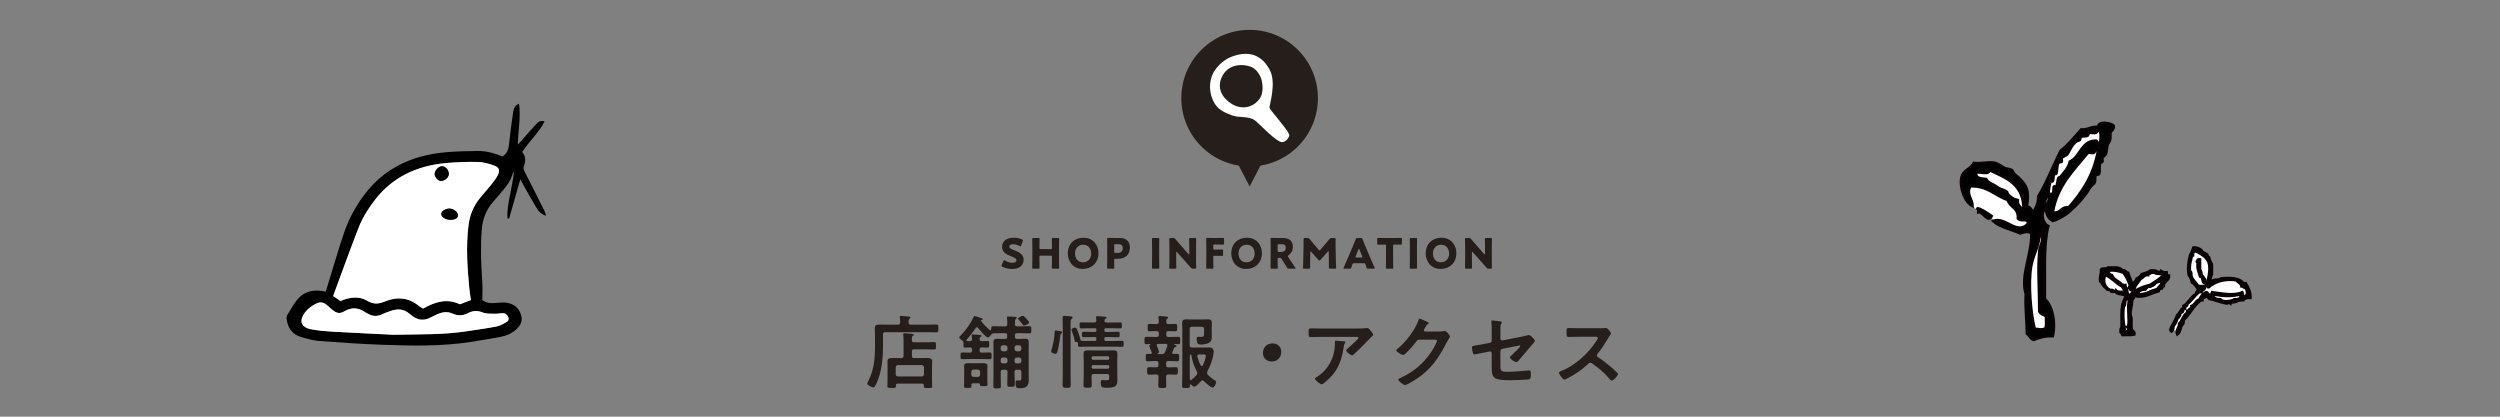<?xml version="1.0" encoding="utf-8"?>
<!-- Generator: Adobe Illustrator 24.3.0, SVG Export Plug-In . SVG Version: 6.00 Build 0)  -->
<svg version="1.1" id="レイヤー_1" xmlns="http://www.w3.org/2000/svg" xmlns:xlink="http://www.w3.org/1999/xlink" x="0px"
	 y="0px" viewBox="0 0 1200 200" style="enable-background:new 0 0 1200 200;" xml:space="preserve">
<rect x="0" y="0" width="1200" height="200" fill="#808080" stroke="none"/>
<style type="text/css">
	.st0{fill-rule:evenodd;clip-rule:evenodd;}
	.st1{fill-rule:evenodd;clip-rule:evenodd;fill:#FFFFFF;}
	.st2{fill:#FFFFFF;}
	.st3{fill-rule:evenodd;clip-rule:evenodd;stroke:#0A0204;stroke-width:1.21;}
	.st4{fill-rule:evenodd;clip-rule:evenodd;fill:#FFFFFF;stroke:#0A0204;stroke-width:1.21;}
	.st5{fill:#251E1B;}
	.st6{fill-rule:evenodd;clip-rule:evenodd;fill:#251E1B;}
</style>
<g>
	<path class="st0" d="M231.51,144.01c2.07,1.58,4.46,1.68,7.23,1.34c6.53-0.82,10.44,1.55,11.54,6.59c0.5,2.31-0.47,4.22-2.23,5.93
		c-2.03,1.97-4.67,3.23-7.67,3.81c-4.88,0.94-9.81,1.74-14.74,2.49c-13.8,2.09-27.74,1.83-41.65,1.34
		c-10.24-0.37-20.47-1.06-30.68-1.83c-2.96-0.22-5.9-1.08-8.74-1.9c-4.63-1.34-6.26-4.56-6.94-8.2c-0.15-0.82-0.11-1.81,0.33-2.52
		c1.79-2.86,3.35-5.93,5.79-8.38c3.06-3.08,7.5-3.86,12.54-2.71c0.26-0.75,0.52-1.46,0.74-2.17c2.72-8.8,5.25-17.65,8.23-26.39
		c2.2-6.45,5.54-12.58,9.89-18.29c9.01-11.83,21.96-18.61,38.91-20.05c5.08-0.43,10.22-0.57,15.34-0.62
		c4.25-0.04,8.19,1.21,11.83,2.65c2.7-1.82,2.96-4.24,3.21-6.75c0.5-4.95,1.16-9.9,1.93-14.83c0.21-1.34,0.56-2.85,2.78-3.75
		c0.84,6.61-0.39,12.88-0.64,19.7c0.89-0.96,1.43-1.52,1.94-2.1c2.33-2.64,4.59-5.32,7-7.9c0.84-0.9,1.92-1.87,3.96-1.18
		c-2.72,5.34-7.47,9.56-10.75,14.69c1.84,2.05,1.66,4.42,0.8,6.76c-0.42,1.13-0.01,1.94,0.49,2.91c3.17,6.16,6.27,12.34,9.36,18.52
		c0.34,0.67,0.47,1.4,0.8,2.4c-2.58-0.79-3.67-2.31-4.58-3.79c-2.21-3.6-4.2-7.28-6.27-10.93c-0.47-0.83-0.93-1.67-1.54-2.77
		c-1.85,6.5-3.59,12.65-5.34,18.8c-0.26-0.03-0.53-0.05-0.79-0.08c-0.26-3.73,0.47-7.42,1.18-11.11c0.72-3.75,1.59-7.47,1.9-11.35
		c-0.21,0.32-0.52,0.63-0.6,0.97c-0.65,2.85-2.38,5.29-4.32,7.65c-1.53,1.85-3.07,3.69-4.69,5.48c-3.74,4.14-5.46,8.84-5.84,13.91
		c-0.62,8.23-0.33,16.46,0.26,24.69C231.69,138.01,231.51,141,231.51,144.01z M163.42,144.49c0.64-0.24,1.37-0.56,2.14-0.8
		c3.62-1.13,7.38-1.29,10.52,0.6c3.01,1.81,5.37,1.79,8.68,0.42c5.87-2.43,11.56-1.83,16.37,2.2c0.56,0.47,1.29,0.81,1.97,1.23
		c5.57-3.13,11.2-5.13,17.67-2.07c1.83-0.7,3.6-1.38,5.23-2.01c-0.26-1.98-0.55-3.75-0.73-5.53c-1-10.09-1.64-20.19-0.41-30.3
		c0.58-4.78,2.29-9.22,5.57-13.22c1.87-2.28,3.84-4.49,5.68-6.79c1.03-1.29,2.01-2.62,2.76-4.02c1.35-2.52,0.76-3.94-2.29-4.94
		c-2.3-0.75-4.8-1.47-7.22-1.51c-5-0.09-10.04,0.08-15.02,0.51c-14.66,1.25-25.99,7.09-33.99,17.22c-3.43,4.33-6.31,8.94-8.22,13.84
		c-4.22,10.84-8.14,21.76-12.22,32.76C161.08,142.86,162.1,143.57,163.42,144.49z M188.79,160.67c13.56-0.23,24.25-0.02,34.81-1.61
		c4.93-0.74,9.89-1.41,14.76-2.36c1.74-0.34,3.36-1.3,4.86-2.18c1.17-0.69,1.05-1.79,0.47-2.81c-0.54-0.93-1.38-1.5-2.71-1.39
		c-1.25,0.1-2.5,0.33-3.74,0.29c-1.85-0.07-3.92,0.05-5.47-0.59c-2.59-1.07-4.81-0.92-7.08,0.27c-2.44,1.27-4.92,1.4-7.43,0.26
		c-2.6-1.18-5.05-0.74-7.45,0.33c-1.28,0.57-2.49,1.27-3.77,1.84c-2.56,1.15-5.03,0.98-7.31-0.53c-0.89-0.59-1.77-1.21-2.58-1.88
		c-2.26-1.88-4.95-2.15-7.81-1.31c-1.76,0.51-3.45,1.22-5.1,1.95c-2.14,0.95-4.18,0.94-6.22-0.15c-0.7-0.37-1.43-0.72-2.08-1.15
		c-3.08-2.01-6.13-2.21-9.48-0.3c-2.36,1.35-3.76,1.11-5.84-0.56c-1.04-0.84-1.95-1.8-3.02-2.61c-1.55-1.19-3.05-1.32-4.86-0.43
		c-2.75,1.36-4.89,3.25-6.24,5.62c-1.82,3.2-0.44,5.85,3.71,6.66c3.43,0.67,7,0.97,10.53,1.17
		C170.37,159.8,181.03,160.28,188.79,160.67z"/>
	<path class="st1" d="M163.42,144.49c-1.32-0.92-2.34-1.63-3.5-2.43c4.08-11,7.99-21.92,12.22-32.76c1.91-4.9,4.79-9.5,8.22-13.84
		c8.01-10.13,19.33-15.96,33.99-17.22c4.98-0.43,10.02-0.6,15.02-0.51c2.43,0.04,4.92,0.76,7.22,1.51c3.05,1,3.64,2.42,2.29,4.94
		c-0.75,1.4-1.73,2.74-2.76,4.02c-1.84,2.29-3.81,4.51-5.68,6.79c-3.28,4-4.99,8.45-5.57,13.22c-1.23,10.12-0.59,20.21,0.41,30.3
		c0.18,1.78,0.47,3.56,0.73,5.53c-1.63,0.63-3.4,1.3-5.23,2.01c-6.46-3.06-12.1-1.06-17.67,2.07c-0.68-0.42-1.41-0.76-1.97-1.23
		c-4.81-4.03-10.5-4.63-16.37-2.2c-3.31,1.37-5.67,1.39-8.68-0.42c-3.14-1.89-6.9-1.73-10.52-0.6
		C164.79,143.93,164.05,144.25,163.42,144.49z M215.44,83.64c0.05-1.98-1.48-3.8-3.23-3.85c-1.57-0.04-3.54,1.97-3.59,3.69
		c-0.05,1.45,1.76,3.45,3.08,3.42C213.44,86.86,215.41,85.14,215.44,83.64z M215.67,100.11c-2.08,0.05-3.94,1.36-3.86,2.7
		c0.09,1.46,2.24,2.73,4.59,2.72c2.09-0.01,3.44-0.9,3.44-2.26C219.84,101.79,217.56,100.06,215.67,100.11z"/>
	<path class="st1" d="M188.79,160.67c-7.77-0.39-18.42-0.87-29.06-1.47c-3.53-0.2-7.1-0.5-10.53-1.17c-4.15-0.8-5.53-3.46-3.71-6.66
		c1.35-2.37,3.49-4.26,6.24-5.62c1.81-0.89,3.31-0.75,4.86,0.43c1.07,0.82,1.97,1.77,3.02,2.61c2.08,1.67,3.48,1.91,5.84,0.56
		c3.35-1.91,6.4-1.71,9.48,0.3c0.65,0.43,1.38,0.77,2.08,1.15c2.04,1.09,4.07,1.1,6.22,0.15c1.65-0.73,3.34-1.44,5.1-1.95
		c2.87-0.83,5.55-0.57,7.81,1.31c0.8,0.67,1.68,1.29,2.58,1.88c2.28,1.51,4.75,1.67,7.31,0.53c1.28-0.57,2.49-1.27,3.77-1.84
		c2.41-1.07,4.86-1.52,7.45-0.33c2.51,1.14,4.99,1.02,7.43-0.26c2.28-1.19,4.49-1.35,7.08-0.27c1.56,0.64,3.63,0.53,5.47,0.59
		c1.24,0.05,2.49-0.19,3.74-0.29c1.33-0.1,2.18,0.46,2.71,1.39c0.58,1.02,0.7,2.12-0.47,2.81c-1.5,0.88-3.12,1.85-4.86,2.18
		c-4.87,0.95-9.83,1.62-14.76,2.36C213.04,160.65,202.35,160.44,188.79,160.67z"/>
	<path class="st0" d="M215.44,83.64c-0.04,1.5-2.01,3.21-3.74,3.26c-1.32,0.04-3.13-1.97-3.08-3.42c0.06-1.71,2.02-3.73,3.59-3.69
		C213.97,79.85,215.5,81.66,215.44,83.64z"/>
	<path class="st0" d="M215.67,100.11c1.89-0.05,4.17,1.68,4.17,3.16c0,1.36-1.35,2.25-3.44,2.26c-2.36,0.01-4.51-1.26-4.59-2.72
		C211.73,101.47,213.6,100.16,215.67,100.11z"/>
</g>
<g>
	<g>
		<path class="st2" d="M1079.99,140.49c0,0,0.01-0.02,0.01-0.02s-0.01-0.02-0.02-0.05c-0.4-1.69-1.23-3.31-2.05-4.52
			c-0.36,0-0.71,0-1.07,0c-0.1-0.1-0.2-0.19-0.3-0.28c-0.48-0.58-1.12-1.02-1.87-1.35c0,0,0,0,0,0c-0.06-0.03-0.13-0.05-0.19-0.08
			c-2.28-0.91-5.5-0.85-8.44-0.57c-0.73,0.87-2.77,0.43-3.88,0.91c-0.49,0.21-0.4,1.05-1.14,0.68c-0.03-1.4,0.16-2.57,0.68-3.42
			c0-1.6,0-3.2,0-4.79c-0.55-1.05-1.06-2.14-1.37-3.43c-0.85,0.17-0.55-0.96-0.91-1.37c-0.48-0.55-1.37-0.69-2.05-1.14
			c-0.41-0.27-0.51-0.85-0.91-1.14c-1.08-0.78-2.06-1.15-3.65-1.14c-0.42,0.95-0.7,2.03-1.16,2.93c-0.28,0.4-0.44,0.72-0.44,0.72
			c-0.76,2.74-1.25,6.17-0.69,9.59c0.73,1.02,1.31,2.19,1.6,3.65c1.41,0.64,1.96,2.15,2.97,3.2c-0.18,0.84-0.88,1.17-1.08,1.98
			c-0.27,0.26-0.54,0.52-0.81,0.79c-1.99,1.48-3.01,3.92-5.18,5.21c0.19,0.64-0.32,0.59-0.23,1.14c-1.39,0.59-1.5,2.46-2.74,3.2
			c-0.64,1.83-2.07,4.31-2.97,5.94c-0.06,0.1-0.22,0.49-0.28,0.91c0,0,0,0.01,0,0.01l0,0c-0.07,0.47-0.01,0.98,0.51,1.13
			c0.23-0.25,0.43-0.53,0.59-0.84l1.96,0.52c-0.11,0.51-0.09,1.06,0.19,1.7c0.52-0.34,0.86-0.81,1.12-1.35l0.01,0c0,0,0-0.01,0-0.01
			c0.5-1.03,0.7-2.32,1.15-3.43c0.03-0.06,0.42,0.06,0.46,0c0.41-0.59,0.26-1.65,0.46-2.28c2.98-2.64,4.62-6.81,7.99-9.13
			c0.24-0.17,0.49-0.25,0.91-0.23c-0.03-0.57,0.12-0.95,0.46-1.14c0.75-0.05,1.05-0.55,1.58-0.8c0.08,0.01,0.17,0.03,0.26,0.04
			c0.08,0.62,0.78,0.63,0.9,1.22c2.93,0.64,5.43,1.72,8.44,2.28c0.96-0.22,1.02-0.67,1.82,0c0.19-0.8,1.45-0.45,2.05-0.68
			c0.47-0.19,1.09-0.45,1.78-0.65c0.8,0.1,1.5-0.02,2.12-0.28c0.07,0,0.14,0,0.21,0.01c0.04-0.07,0.11-0.11,0.15-0.17
			c0.4-0.21,0.76-0.47,1.09-0.75c0.6-0.2,1.34-0.27,2.18-0.22C1080.28,142.16,1080.19,141.31,1079.99,140.49z M1051.68,148
			c-0.01,0-0.02,0-0.04,0c0.01-0.02,0.03-0.04,0.04-0.05C1051.69,147.97,1051.68,147.98,1051.68,148z M1055.79,143.66
			c-0.46,0.13-0.82,0.35-1.13,0.62c1.29-1.5,2.19-2.45,2.19-2.45s0.01,0,0.02,0C1056.44,142.37,1056.08,142.98,1055.79,143.66z"/>
		<path class="st2" d="M1040,130.7c-1.32,0.18-2.01-0.27-2.74-0.68c-0.19,0.49-0.84,0.53-1.6,0.46c-0.57-0.79-2.05-0.69-3.42-0.68
			c-1.12,0.93-2.82,1.29-4.34,1.83c-0.5,0.94-1.19,1.7-2.28,2.05c-0.37,1.23-1.23,1.97-2.28,2.51c-0.38-1.98-1.34-3.38-1.83-5.25
			c-1.15-0.14-1.13-1.46-2.74-1.14c-1.38-1.94-3.93-1.31-7.08-1.37c-0.45,0.92-2.67,0.07-3.2,0.91c0.14,2.19-0.81,3.3-0.46,5.71
			c1.11,0.87,1.33,2.63,2.74,3.2c0.18,0.05,0.27,0.19,0.23,0.46c0.07,0.3,0.97,0.69,1.29,0.34c0.29,0.15,0.58,0.28,0.85,0.39
			c-0.03,0.05-0.06,0.11-0.08,0.18c0.12,0.79,1.49,0.34,2.28,0.46c0.8,1.33,3.13,1.13,4.79,1.6c0.08,1.54-1.01,2.78-1.37,4.34
			c-0.21,0.9-0.32,1.84-0.39,2.8l0,0.01l0,0.01c-0.18,2.66,0.03,5.55-0.07,8.6c-0.64,0.2-0.44,1.23-0.46,2.05
			c0.44,0.32,0.68,0.85,0.91,1.37c2.35-0.08,4,0.14,5.71-0.23c0.3-1.44-0.68-1.6-1.14-2.28c-0.46-1.52-0.13-3.83-0.23-5.71
			c-1.36-2.95,0.66-5.57,0.23-8.67c0.87-0.2,0.74-1.39,1.37-1.82c4.9,1.08,7.71-1.46,11.41-2.28c0.1-0.89,0.77-1.21,1.6-1.37
			c0.22-0.47,0.28-1.09,0.91-1.14c-0.08-2.59,2.69-2.33,2.51-5.02C1039.97,132.45,1040.21,131.74,1040,130.7z M1019.03,130.87
			c0.07,0.02,0.14,0.04,0.2,0.07c0.03,0.04,0.06,0.09,0.09,0.13C1019.22,130.99,1019.12,130.93,1019.03,130.87z M1021.28,159.23
			c-0.14,0.02-0.24,0.01-0.33-0.03h0.35C1021.3,159.21,1021.29,159.22,1021.28,159.23z M1021.53,148.14L1021.53,148.14
			c0,0.01,0,0.02,0,0.03L1021.53,148.14z"/>
		<path class="st2" d="M1008.12,78.17c0.09-0.26,0.9-0.1,1.08-0.59c0.19-0.51-0.2-1.29,0-1.79c0.17-0.43,1.53-1.52,1.63-1.78
			c0.66-1.79,0.27-4.15,1.63-5.94c0.67-0.89,0.59-2.67,0.54-4.16c0.42-1.32,1.8-1.59,1.63-3.57c-1.01-1.23-7.55-2.63-7.59,0.6
			c-3.49-0.46-4.79,1.49-8.14,1.18c-3.16,3.47-6.02,7.27-9.76,10.11c-3.75,7.18-6.68,15.26-10.85,21.99c0,3.56-1.14,5.89-2.71,7.72
			c-0.37-1.57-1.28-2.56-2.71-2.97c1.02-5.99,0.37-8.97-2.17-11.88c-1.27-1.46-2.76-2.8-3.8-3.57c-0.39-0.29-0.78-1.58-1.09-1.78
			c-1.4-0.96-3.07-0.65-3.8-1.19c-1.2-0.87-3.78-2.25-4.34-2.38c-3.3-0.75-6.74,0.56-10.3,0c-1.05,2.72-5.14,3.25-5.97,7.13
			c-1,4.73,1.72,12.09,5.42,13.67c0-0.03,0-0.06,0-0.09c0.9,0.92,1.86,1.64,2.73,2.18c0.02,0.27,0,0.58-0.02,0.89
			c2.29-0.32,4.2,4.52,6.02,2.48l2.04,1.32c-0.34,0.08-0.68,0.19-1.02,0.35c3.36,3.05,8.67,3.97,13.01,5.95
			c1.29-0.43,5.03-1.58,5.42,0.59c-0.01,9.87-5.35,19.65-2.71,28.52c-0.36,6.94,0.51,12.51,0.54,19.02
			c1.27,0.78,1.64,2.56,3.25,2.97c2.64-1.07,5.48-1.92,9.22-1.78c1.55-6.82-0.2-14.71-3.8-17.83c0.16-12.11-0.77-25.4,1.63-35.06
			c-2.45-0.8-4.18-6.68-1.09-8.32c-0.01,3.18,1.4,4.81,3.25,5.94c2.67-0.76,6.44-3.06,7.59-4.16c1.33-1.27,1.89-1.58,3.25-2.97
			c3.21-3.27,5.13-5.62,7.05-8.91c0.51-0.88,1.83-1.71,2.17-2.38c0.55-1.08,0.04-2.65,0.54-3.57c0.21-0.39,1.42-0.04,1.63-0.59
			C1008.2,81.84,1007.54,79.82,1008.12,78.17z M946.08,89.45c-0.16,0.1-0.32,0.2-0.47,0.3c0.05-0.1,0.09-0.2,0.15-0.3
			C945.87,89.45,945.97,89.46,946.08,89.45z"/>
	</g>
	<g>
		<g>
			<path class="st3" d="M1061.04,135.22c0.74,0.37,0.65-0.47,1.14-0.68c1.11-0.48,3.15-0.05,3.88-0.91
				c4.18-0.41,8.94-0.35,10.73,2.28c0.38,0,0.76,0,1.14,0c1.23,1.82,2.5,4.54,2.28,7.08c-1.6-0.08-2.85,0.19-3.42,1.14
				c-1.57-0.16-3.14,0.53-4.11,0.91c-0.6,0.24-1.86-0.12-2.05,0.68c-0.81-0.67-0.86-0.22-1.82,0c-3.02-0.56-5.51-1.64-8.44-2.28
				c-0.13-0.64-0.94-0.59-0.91-1.37c-0.72,0.19-0.97,0.86-1.83,0.91c-0.34,0.19-0.49,0.57-0.46,1.14c-0.43-0.02-0.67,0.06-0.91,0.23
				c-3.36,2.32-5,6.5-7.99,9.13c-0.2,0.63-0.05,1.69-0.46,2.28c-0.04,0.06-0.43-0.06-0.46,0c-0.69,1.7-0.77,3.8-2.28,4.79
				c-0.92-2.11,1-3.23,0.91-5.25c1.54-1.35,1.82-3.97,3.65-5.02c-0.09-0.55,0.42-0.5,0.23-1.14c0.92-0.07,0.82-1.16,1.82-1.14
				c-0.09-0.55,0.42-0.5,0.23-1.14c1.71-0.64,2.04-2.68,3.88-3.2c0.66-1.55,1.6-2.82,3.2-3.42c0.71-0.11,0.73,0.49,0.69,1.14
				c0.61,0,1.22,0,1.83,0c0.49,0.04,0.1-0.81,0.23-1.14c4.83,0.57,10.34,1.9,14.61,0c0.36,0.48,0.16,1.52,0.46,2.05
				c2.49,0.06,1.79-2.68,1.14-4.11c-1.08,0.17-1.11-0.71-2.05-0.69c-0.25-1.57-1.77-1.88-2.51-2.97
				c-5.55-0.79-10.42,0.76-13.24,3.42c-1.05,0.22-0.19-1.48-1.14-1.37c1.22-3.2,2.49-8.89,0.46-11.87c-1.3-1.91-3.84-3.34-5.71-4.11
				c-0.5-0.12-0.32,0.44-0.68,0.46c-0.46,0.22-0.49,0.88-0.46,1.6c-0.74,0.11-0.72,1.45-0.91,2.05c-0.32,1.04-0.89,3.34-0.46,5.48
				c0.04,0.21,0.36,0.22,0.46,0.45c0.25,0.63,0.06,1.61,0.23,2.05c0.77,2,2.45,3.19,3.19,4.57c1.46,0.17,2.16-0.11,3.2,0.23
				c0,0.31,0,0.61,0,0.91c-0.27,0.87-1.4,0.88-1.6,1.83c-0.56-0.03-1.1-0.04-1.37,0.23c-2.03,1.62-3.37,3.94-5.48,5.48
				c0.28,0.8-0.59,0.96-0.91,1.37c-0.15,0.2-0.05,0.7-0.23,0.91c-0.12,0.15-0.57,0.06-0.69,0.23c-0.21,0.29-0.05,0.85-0.23,1.14
				c-0.18,0.3-1.12,0.79-1.37,1.14c-0.09,0.13,0.11,0.59,0,0.69c-0.44,0.39-0.61,1.21-1.37,1.6c-0.32,1.5-1,2.66-1.83,3.65
				c0.09,1.23-0.37,1.91-0.91,2.51c-0.98-0.29-0.35-1.84-0.23-2.05c0.9-1.63,2.33-4.1,2.97-5.94c1.24-0.74,1.35-2.6,2.74-3.2
				c-0.09-0.55,0.42-0.5,0.23-1.14c2.44-1.44,3.42-4.34,5.93-5.71c0.09-1.05,0.94-1.34,1.14-2.28c-1.01-1.05-1.56-2.55-2.97-3.2
				c-0.29-1.46-0.86-2.64-1.6-3.65c-0.56-3.41-0.08-6.84,0.69-9.59c0.76-0.99,1.06-2.44,1.6-3.65c1.59-0.01,2.57,0.36,3.65,1.14
				c0.4,0.29,0.5,0.87,0.91,1.14c0.68,0.45,1.57,0.59,2.05,1.14c0.36,0.41,0.06,1.54,0.91,1.37c0.31,1.29,0.82,2.37,1.37,3.42
				c0,1.6,0,3.2,0,4.79C1061.2,132.64,1061.01,133.82,1061.04,135.22z M1062.18,141.84c0.58,1.25,1.77,1.88,3.65,1.82
				c1.24,1.54,5.22,0.94,6.62,0c1.63,0.11,2.79-0.25,3.2-1.37c-0.1-0.36-0.72-0.19-0.46-0.91c-4,1.08-8.65,0.77-12.55,0
				C1062.61,141.66,1062.57,141.92,1062.18,141.84z"/>
			<path class="st3" d="M1056.02,124.49c0,1.6,0,3.2,0,4.79c0.35,0.72,0.8,1.33,0.69,2.51c0.74,1.04,2.74,2.89,1.6,4.34
				c-1.53-0.38-0.63-3.18-2.28-3.42c-0.5-2.01-1.55-3.47-1.14-6.39c0.13-0.5-0.44-0.32-0.46-0.68
				C1054.72,125.02,1054.85,124.24,1056.02,124.49z"/>
			<path class="st4" d="M1062.64,141.38c3.9,0.77,8.55,1.08,12.55,0c-0.26,0.72,0.36,0.55,0.46,0.91c-0.4,1.12-1.57,1.48-3.2,1.37
				c-1.4,0.94-5.38,1.54-6.62,0c-1.88,0.05-3.07-0.58-3.65-1.82C1062.57,141.92,1062.61,141.66,1062.64,141.38z"/>
		</g>
		<g>
			<path class="st4" d="M1037.72,134.58c0.24,2.45-1.58,2.83-2.28,4.34c-3.31,0.5-4.9,2.71-9.13,2.28c0.08-1.82,1.66-2.14,3.42-2.28
				c0.19-0.5,0.86-0.51,0.91-1.14c2.06-0.14,3.44-0.98,4.34-2.28c0.78-0.2,1.84-0.13,2.05-0.91
				C1037.26,134.58,1037.49,134.58,1037.72,134.58z"/>
			<path class="st3" d="M1008.5,129.33c0.53-0.85,2.75,0.01,3.2-0.91c3.14,0.06,5.7-0.57,7.08,1.37c1.61-0.32,1.59,1,2.74,1.14
				c0.49,1.87,1.44,3.27,1.83,5.25c1.05-0.54,1.91-1.28,2.28-2.51c1.09-0.35,1.78-1.11,2.28-2.05c1.51-0.54,3.21-0.9,4.34-1.82
				c1.37-0.01,2.85-0.11,3.42,0.68c0.76,0.07,1.4,0.03,1.6-0.46c0.72,0.42,1.41,0.87,2.74,0.68c0.21,1.04-0.03,1.75,1.14,1.6
				c0.18,2.69-2.59,2.43-2.51,5.02c-0.63,0.06-0.7,0.67-0.91,1.14c-0.83,0.16-1.5,0.48-1.6,1.37c-3.7,0.83-6.52,3.36-11.41,2.28
				c-0.63,0.43-0.5,1.63-1.37,1.82c0.43,3.1-1.58,5.72-0.23,8.67c0.1,1.88-0.23,4.19,0.23,5.71c0.46,0.68,1.44,0.84,1.14,2.28
				c-1.7,0.37-3.36,0.15-5.71,0.23c-0.24-0.52-0.47-1.05-0.91-1.37c0.02-0.82-0.18-1.86,0.46-2.05c0.14-4.16-0.31-8.03,0.46-11.41
				c0.36-1.56,1.44-2.8,1.37-4.34c-1.66-0.47-4-0.26-4.79-1.6c-0.79-0.12-2.16,0.34-2.28-0.46c0.53-1.52,2.03,1.16,2.51-0.23
				c1.02,1.13,3.77,0.62,5.48,0.46c0.04,0.86,0.6,1.32,0.46,2.51c-0.01,0.04-0.27,1.11-0.46,1.37c-0.08,0.11-0.65,0.16-0.68,0.23
				c-0.34,0.73-0.27,1.77-0.46,2.51c-0.11,0.44-0.39,0.35-0.46,0.68c-0.67,3.5-0.19,8.9,0.68,11.87c0.65-0.19,0.59,0.32,1.14,0.23
				c0.62-0.56,0.08-1.9-0.23-2.28c0.25,0.03,0.42-0.05,0.46-0.23c0.65-3.55-0.41-8.11,0.23-11.87c0.21-1.21,0.96-2.28,0.68-3.42
				c2.51-2.36,5.9-3.84,9.81-4.79c1.94-1.34,4.01-2.54,5.71-4.11c-0.03-1.34-1.78-0.96-2.97-1.14c-0.53-0.46-1.43-0.55-2.51-0.46
				c-0.17,0.67-1.4,0.27-1.37,1.14c-1.99-0.16-2.23,1.42-3.65,1.82c-0.92,1.74-2.52,2.81-2.97,5.02c-0.75,0.16-0.72,0.52-1.37,0.46
				c-0.9-0.09-0.59-0.86-1.37-1.14c0.09-0.6,0.73-0.64,0.46-1.6c-0.76-2.13-1.77-4.02-2.97-5.71c-2.06-0.67-4.49-1.45-7.07-0.91
				c-0.04,1.26,0.56,1.88,1.6,2.05c0.8,2.32,3.48,2.76,4.79,4.57c0.72-0.11,0.81,0.41,1.6,0.23c-0.01,0.92,0.62,1.2,0.68,2.05
				c-1.36,0.79-1.79-0.61-2.28-1.37c-2.95-1.54-4.79-4.18-7.99-5.48c-1.38,2.5-0.24,5.86,1.83,6.85c-0.21,0.55-1.29,0.1-1.37-0.23
				c0.04-0.27-0.05-0.41-0.23-0.46c-1.41-0.57-1.63-2.33-2.74-3.2C1007.7,132.63,1008.64,131.53,1008.5,129.33z M1037.03,134.58
				c-0.21,0.78-1.27,0.71-2.05,0.91c-0.9,1.31-2.27,2.14-4.34,2.28c-0.05,0.63-0.72,0.64-0.91,1.14c-1.76,0.14-3.34,0.46-3.42,2.28
				c4.23,0.43,5.82-1.79,9.13-2.28c0.7-1.5,2.52-1.89,2.28-4.34C1037.49,134.58,1037.26,134.58,1037.03,134.58z"/>
		</g>
		<g>
			<path class="st3" d="M1014.63,60.34c0.17,1.97-1.21,2.25-1.63,3.57c0.04,1.49,0.13,3.27-0.54,4.16
				c-1.36,1.79-0.97,4.15-1.63,5.94c-0.1,0.26-1.45,1.35-1.63,1.78c-0.2,0.5,0.19,1.28,0,1.79c-0.18,0.49-0.99,0.33-1.08,0.59
				c-0.58,1.65,0.08,3.67-0.54,5.35c-0.2,0.55-1.41,0.2-1.63,0.59c-0.5,0.92,0.01,2.48-0.54,3.57c-0.34,0.67-1.65,1.5-2.17,2.38
				c-1.93,3.29-3.84,5.64-7.05,8.91c-1.37,1.4-1.92,1.7-3.25,2.97c-1.16,1.1-4.93,3.4-7.59,4.16c-1.86-1.13-3.26-2.76-3.25-5.94
				c-3.09,1.64-1.36,7.52,1.09,8.32c-2.4,9.66-1.46,22.96-1.63,35.06c3.59,3.12,5.34,11.01,3.8,17.83
				c-3.74-0.14-6.58,0.71-9.22,1.78c-1.61-0.41-1.98-2.19-3.25-2.97c-0.03-6.51-0.91-12.08-0.54-19.02
				c-2.64-8.87,2.7-18.65,2.71-28.52c-0.39-2.17-4.13-1.02-5.42-0.59c-4.34-1.97-9.65-2.89-13.01-5.95
				c5.67-2.7,11.53,7.21,16.81,1.19c-0.06-2.98-3.09-0.52-4.88-2.37c0.41-5.21-3.85-5.3-4.88-8.92c-6.1-2.04-9.62-6.89-17.9-6.54
				c-2.14,3.76,1.12,6.13,1.09,9.51c-3.71-1.57-6.43-8.94-5.42-13.67c0.82-3.88,4.91-4.41,5.97-7.13c3.56,0.56,7-0.75,10.3,0
				c0.56,0.13,3.14,1.5,4.34,2.38c0.73,0.54,2.39,0.23,3.8,1.19c0.31,0.21,0.69,1.49,1.09,1.78c1.04,0.77,2.53,2.11,3.8,3.57
				c2.53,2.91,3.19,5.89,2.17,11.88c1.43,0.41,2.34,1.4,2.71,2.97c1.57-1.84,2.71-4.16,2.71-7.72c4.17-6.72,7.1-14.81,10.85-21.99
				c3.74-2.84,6.6-6.63,9.76-10.11c3.35,0.3,4.64-1.64,8.14-1.18C1007.09,57.71,1013.62,59.11,1014.63,60.34z M1002.7,63.91
				c-0.1,0.04-0.27,1.02-0.54,1.19c-0.9,0.54-2.6,0.19-3.25,0.59c-0.59,0.37-0.02,1.58-1.08,1.78c-2.82,0.54-4.54,5.4-5.42,6.54
				c-0.49,0.64-2.28,1.23-2.71,1.78c-0.26,0.33,0.18,1.39,0,1.79c-0.16,0.36-1.48,0.3-1.63,0.59c-0.84,1.62-0.41,3.78-1.08,5.35
				c-0.07,0.16-1.01-0.16-1.09,0c-0.12,0.25-0.25,3.22-0.54,3.57c-0.11,0.12-1.03-0.15-1.08,0c-0.77,2.21-0.79,5-1.08,7.13
				c-1.51,0.16-2,4.5-1.09,5.35c1.12-2.04,1.24-4.51,2.17-6.54c0.08-0.17,0.96,0.15,1.08,0c0.48-0.55,0.14-2.73,0.54-3.57
				c0.09-0.17,0.96,0.16,1.09,0c0.57-0.71,0.59-3.34,1.08-4.16c0.1-0.16,0.92-0.39,1.09-0.59c1.78-2.25,3.78-4.27,4.34-7.13
				c5.09-2.34,5.39-9.94,12.47-10.11c1.5,0.15,0.58,2.94,1.63,3.57c0.32-1.84,1.72-8.12-0.54-8.92
				C1006.54,65.13,1004.18,63.28,1002.7,63.91z M1005.41,72.23c0.51,2.14-2.14,0.82-3.25,1.19c-6.68,8.33-14.51,15.39-16.81,28.52
				c3.95,0.76,3.77-3.01,7.59-2.37c6.38-7.27,11.97-15.41,14.1-27.33C1006.5,72.23,1005.95,72.23,1005.41,72.23z M948.47,82.93
				c-0.06,2.83,2.57,2.73,4.88,2.97c1.04,2.03,3.38,2.41,4.88,3.56c1.89,1.46,3.01,1.27,4.88,2.38c0.18,0.11,0.8,1.53,1.08,1.78
				c2.07,1.81,2.2,1.81,4.34,2.38c-0.25,3.05,2.03,3.32,2.71,5.35c0.47-12.99-8.31-15.85-16.27-19.61
				C954.76,84.27,950.43,82.3,948.47,82.93z M980.46,111.44c1.58,0.87,1.58-2.65,0-1.78C980.46,110.25,980.46,110.85,980.46,111.44z
				 M975.04,127.49c-1.64,8.62-0.1,23.78,1.63,30.3c2.49,0.15,2.62,0.63,4.88,0c0.96-1.13,0.4-3.92,0.54-5.94
				c-1.04-0.85-2.74-0.96-3.25-2.38c0-10.5-0.81-19.92,0-29.11c0.23-2.65,3-6.02,0-8.32C979.28,117.19,976.12,121.79,975.04,127.49z
				"/>
			<path class="st4" d="M1007.04,62.12c2.26,0.79,0.86,7.08,0.54,8.92c-1.05-0.63-0.13-3.42-1.63-3.57
				c-7.08,0.17-7.38,7.76-12.47,10.11c-0.56,2.86-2.56,4.88-4.34,7.13c-0.17,0.21-0.99,0.43-1.09,0.59
				c-0.49,0.82-0.51,3.45-1.08,4.16c-0.13,0.16-1-0.17-1.09,0c-0.4,0.83-0.06,3.02-0.54,3.57c-0.13,0.15-1.01-0.17-1.08,0
				c-0.93,2.03-1.05,4.5-2.17,6.54c-0.92-0.85-0.43-5.19,1.09-5.35c0.29-2.13,0.31-4.92,1.08-7.13c0.05-0.15,0.98,0.12,1.08,0
				c0.29-0.35,0.42-3.32,0.54-3.57c0.08-0.16,1.02,0.16,1.09,0c0.67-1.57,0.24-3.73,1.08-5.35c0.15-0.29,1.46-0.23,1.63-0.59
				c0.18-0.4-0.26-1.46,0-1.79c0.44-0.55,2.22-1.14,2.71-1.78c0.88-1.14,2.6-6,5.42-6.54c1.06-0.2,0.5-1.41,1.08-1.78
				c0.65-0.4,2.36-0.05,3.25-0.59c0.27-0.17,0.44-1.15,0.54-1.19C1004.18,63.28,1006.54,65.13,1007.04,62.12z"/>
			<path class="st4" d="M1007.04,72.23c-2.13,11.93-7.72,20.06-14.1,27.33c-3.83-0.63-3.65,3.14-7.59,2.37
				c2.3-13.12,10.14-20.19,16.81-28.52c1.12-0.36,3.77,0.96,3.25-1.19C1005.95,72.23,1006.5,72.23,1007.04,72.23z"/>
			<path class="st4" d="M954.98,81.74c7.96,3.75,16.74,6.61,16.27,19.61c-0.68-2.03-2.96-2.3-2.71-5.35
				c-2.14-0.57-2.28-0.57-4.34-2.38c-0.28-0.25-0.9-1.67-1.08-1.78c-1.87-1.11-2.99-0.92-4.88-2.38c-1.5-1.15-3.84-1.53-4.88-3.56
				c-2.31-0.24-4.94-0.14-4.88-2.97C950.43,82.3,954.76,84.27,954.98,81.74z"/>
			<path class="st4" d="M980.46,109.66c1.58-0.87,1.58,2.65,0,1.78C980.46,110.85,980.46,110.25,980.46,109.66z"/>
			<path class="st4" d="M978.84,112.04c3,2.3,0.23,5.67,0,8.32c-0.81,9.19,0,18.61,0,29.11c0.51,1.42,2.21,1.53,3.25,2.38
				c-0.15,2.02,0.42,4.81-0.54,5.94c-2.26,0.63-2.39,0.15-4.88,0c-1.73-6.53-3.27-21.68-1.63-30.3
				C976.12,121.79,979.28,117.19,978.84,112.04z"/>
			<path class="st3" d="M949.01,100.15c0.2-1.02,5.36,2.3,7.05,3.57c-1.97,3.66-4.02-2.14-6.51-1.79
				C949.6,101.09,949.64,100.26,949.01,100.15z"/>
		</g>
	</g>
</g>
<g>
	<g>
		<g>
			<path class="st5" d="M491.35,124.59c0,2.84-2.04,4.52-5.6,4.52c-1.7,0-3.46-0.46-4.66-1.1c-0.28-0.16-0.4-0.26-0.4-0.44
				c0-0.1,0.04-0.22,0.12-0.4l0.9-1.94c0.12-0.26,0.2-0.4,0.32-0.4c0.1,0,0.22,0.08,0.4,0.2c1.02,0.74,2.42,1.12,3.54,1.12
				c1.2,0,1.94-0.46,1.94-1.22c0-0.88-1.22-1.4-2.86-2.02c-1.88-0.72-4.06-1.82-4.06-4.4c0-2.82,2.22-4.42,5.64-4.42
				c1.44,0,2.94,0.36,3.98,0.86c0.28,0.14,0.42,0.24,0.42,0.42c0,0.1-0.04,0.22-0.1,0.38l-0.82,2.12c-0.12,0.28-0.2,0.42-0.34,0.42
				c-0.1,0-0.2-0.06-0.38-0.18c-0.86-0.52-2.06-0.86-3.08-0.86c-1.38,0-1.88,0.52-1.88,1.12c0,0.74,1.06,1.22,2.3,1.7
				C488.87,120.91,491.35,121.95,491.35,124.59z"/>
			<path class="st5" d="M498.93,124.97c0,1.06,0.06,3.36,0.06,3.5c0,0.42-0.12,0.5-0.58,0.5h-2.36c-0.46,0-0.58-0.08-0.58-0.5
				c0-0.14,0.06-2.44,0.06-3.5v-6.74c0-1.06-0.06-3.36-0.06-3.5c0-0.42,0.12-0.5,0.58-0.5h2.36c0.46,0,0.58,0.08,0.58,0.5
				c0,0.14-0.06,2.44-0.06,3.5v0.76c0,0.5,0.1,0.6,0.6,0.6h4.8c0.5,0,0.6-0.1,0.6-0.6v-0.76c0-1.06-0.06-3.36-0.06-3.5
				c0-0.42,0.12-0.5,0.58-0.5h2.36c0.46,0,0.58,0.08,0.58,0.5c0,0.14-0.06,2.44-0.06,3.5v6.74c0,1.06,0.06,3.36,0.06,3.5
				c0,0.42-0.12,0.5-0.58,0.5h-2.36c-0.46,0-0.58-0.08-0.58-0.5c0-0.14,0.06-2.44,0.06-3.5v-1.66c0-0.5-0.1-0.6-0.6-0.6h-4.8
				c-0.5,0-0.6,0.1-0.6,0.6V124.97z"/>
			<path class="st5" d="M527.26,121.47c0,4.88-3.46,7.62-7.54,7.62c-4.9,0-7.18-3.94-7.18-7.42c0-4.76,3.28-7.56,7.52-7.56
				C525.02,114.11,527.26,118.01,527.26,121.47z M516.01,121.69c0,2.04,1.08,4.22,3.84,4.22c2.22,0,3.92-1.6,3.92-4.22
				c0-1.98-1.1-4.22-3.84-4.22C517.6,117.47,516.01,119.17,516.01,121.69z"/>
			<path class="st5" d="M531.98,128.97c-0.46,0-0.58-0.08-0.58-0.5c0-0.14,0.06-2.44,0.06-3.5v-6.8c0-1.06-0.06-3.28-0.06-3.42
				c0-0.42,0.14-0.56,0.56-0.56c0.14,0,1.9,0.04,2.82,0.04h2.62c3.06,0,4.94,1.52,4.94,4.54c0,3.24-1.9,5.46-5.84,5.46h-1.1
				c-0.5,0-0.6,0.1-0.6,0.6c0,1.22,0.06,3.5,0.06,3.64c0,0.42-0.12,0.5-0.58,0.5H531.98z M534.8,120.79c0,0.5,0.1,0.6,0.6,0.6h1.08
				c1.52,0,2.44-0.78,2.44-2.3c0-1.2-0.62-1.88-2.1-1.88h-1.42c-0.5,0-0.6,0.1-0.6,0.6V120.79z"/>
			<path class="st5" d="M553.52,128.97c-0.46,0-0.58-0.08-0.58-0.5c0-0.14,0.06-2.44,0.06-3.5v-6.74c0-1.06-0.06-3.36-0.06-3.5
				c0-0.42,0.12-0.5,0.58-0.5h2.36c0.46,0,0.58,0.08,0.58,0.5c0,0.14-0.06,2.44-0.06,3.5v6.74c0,1.06,0.06,3.36,0.06,3.5
				c0,0.42-0.12,0.5-0.58,0.5H553.52z"/>
			<path class="st5" d="M564.57,124.97c0,1.06,0.06,3.36,0.06,3.5c0,0.42-0.12,0.5-0.58,0.5h-2.22c-0.46,0-0.58-0.08-0.58-0.5
				c0-0.14,0.06-2.44,0.06-3.5v-6.74c0-1.06-0.06-3.36-0.06-3.5c0-0.42,0.12-0.5,0.58-0.5h1.32c0.5,0,0.66,0.08,0.98,0.46
				c0.74,0.9,1.44,1.7,2.16,2.52l4.16,4.74c0.1,0.12,0.2,0.18,0.26,0.18c0.08,0,0.14-0.1,0.14-0.32v-3.58c0-1.06-0.06-3.36-0.06-3.5
				c0-0.42,0.12-0.5,0.58-0.5h2.22c0.46,0,0.58,0.08,0.58,0.5c0,0.14-0.06,2.44-0.06,3.5v6.74c0,1.06,0.06,3.36,0.06,3.5
				c0,0.42-0.12,0.5-0.58,0.5h-1c-0.5,0-0.66-0.08-0.98-0.46c-0.72-0.84-1.38-1.58-2.2-2.5l-4.44-4.98
				c-0.1-0.12-0.18-0.16-0.24-0.16c-0.1,0-0.16,0.1-0.16,0.32V124.97z"/>
			<path class="st5" d="M582.37,124.97c0,1.06,0.06,3.36,0.06,3.5c0,0.42-0.12,0.5-0.58,0.5h-2.3c-0.46,0-0.58-0.08-0.58-0.5
				c0-0.14,0.06-2.44,0.06-3.5v-6.8c0-1.06-0.06-3.28-0.06-3.42c0-0.42,0.14-0.56,0.56-0.56c0.14,0,1.9,0.04,2.82,0.04h1.6
				c0.94,0,2.96-0.04,3.1-0.04c0.42,0,0.5,0.12,0.5,0.58v2.06c0,0.46-0.08,0.58-0.5,0.58c-0.14,0-2.16-0.04-3.1-0.04h-0.98
				c-0.5,0-0.6,0.1-0.6,0.6v1.3c0,0.46,0.08,0.54,0.54,0.54h0.58c0.94,0,2.96-0.04,3.1-0.04c0.42,0,0.5,0.12,0.5,0.58v1.9
				c0,0.46-0.08,0.58-0.5,0.58c-0.14,0-2.16-0.04-3.1-0.04h-0.52c-0.5,0-0.6,0.1-0.6,0.6V124.97z"/>
			<path class="st5" d="M605.72,121.47c0,4.88-3.46,7.62-7.54,7.62c-4.9,0-7.18-3.94-7.18-7.42c0-4.76,3.28-7.56,7.52-7.56
				C603.48,114.11,605.72,118.01,605.72,121.47z M594.48,121.69c0,2.04,1.08,4.22,3.84,4.22c2.22,0,3.92-1.6,3.92-4.22
				c0-1.98-1.1-4.22-3.84-4.22C596.06,117.47,594.48,119.17,594.48,121.69z"/>
			<path class="st5" d="M613.26,124.97c0,1.06,0.06,3.36,0.06,3.5c0,0.42-0.12,0.5-0.58,0.5h-2.3c-0.46,0-0.58-0.08-0.58-0.5
				c0-0.14,0.06-2.44,0.06-3.5v-6.8c0-1.06-0.06-3.28-0.06-3.42c0-0.42,0.14-0.56,0.56-0.56c0.14,0,1.9,0.04,2.82,0.04h2.42
				c2.72,0,4.92,1.08,4.92,4.2c0,1.84-0.84,3.2-2.08,4.1c-0.24,0.18-0.34,0.3-0.34,0.44c0,0.1,0.06,0.22,0.18,0.42l0.66,1
				c0.84,1.28,1.5,2.26,2.74,4.08c0.1,0.16,0.16,0.26,0.16,0.34c0,0.12-0.14,0.16-0.42,0.16h-2.8c-0.52,0-0.64-0.08-0.9-0.52
				c-0.8-1.32-1.46-2.38-2.02-3.24l-0.62-0.94c-0.28-0.42-0.4-0.5-0.92-0.5h-0.38c-0.5,0-0.58,0.08-0.58,0.58V124.97z
				 M613.26,120.35c0,0.5,0.1,0.6,0.6,0.6h1.12c1.26,0,2.18-0.58,2.18-2.08c0-1.22-0.7-1.66-1.78-1.66h-1.52c-0.5,0-0.6,0.1-0.6,0.6
				V120.35z"/>
			<path class="st5" d="M628.86,125.03c-0.02,1.1,0,2.86,0,3.34c0,0.5-0.1,0.6-0.6,0.6h-2.24c-0.46,0-0.58-0.08-0.58-0.5
				c0-0.14,0.12-2.64,0.14-3.7l0.12-6.36c0.02-1.1,0-3.14,0-3.58c0-0.5,0.1-0.6,0.6-0.6h1.32c0.5,0,0.66,0.08,0.98,0.46
				c0.7,0.88,1.4,1.72,2.08,2.52l2.32,2.7c0.16,0.18,0.28,0.28,0.38,0.28c0.12,0,0.24-0.1,0.4-0.28l2.22-2.6
				c0.68-0.8,1.46-1.72,2.18-2.62c0.32-0.38,0.48-0.46,0.98-0.46h1.32c0.5,0,0.6,0.1,0.6,0.6c0,0.9-0.02,2.02,0,3.58l0.12,6.36
				c0.02,1.02,0.14,3.5,0.14,3.7c0,0.42-0.12,0.5-0.58,0.5h-2.3c-0.5,0-0.6-0.1-0.6-0.6c0-0.44,0.02-2.54,0-3.32l-0.08-4.14
				c0-0.2-0.04-0.36-0.14-0.36c-0.06,0-0.14,0.04-0.28,0.2l-3.58,4.02c-0.14,0.16-0.26,0.28-0.48,0.28c-0.2,0-0.32-0.1-0.46-0.26
				l-3.48-3.94c-0.14-0.16-0.22-0.22-0.3-0.22c-0.08,0-0.12,0.16-0.12,0.36L628.86,125.03z"/>
			<path class="st5" d="M649.8,126.33c-0.32,0-0.46,0.1-0.58,0.42c-0.14,0.38-0.3,0.76-0.6,1.66c-0.18,0.48-0.28,0.56-0.8,0.56
				h-2.52c-0.32,0-0.46-0.04-0.46-0.2c0-0.08,0.04-0.18,0.12-0.34c0.74-1.66,1.14-2.56,1.48-3.36l2.94-6.9
				c0.38-0.92,0.86-2.02,1.38-3.38c0.2-0.48,0.3-0.56,0.82-0.56h1.58c0.52,0,0.62,0.08,0.82,0.56c0.52,1.36,1,2.5,1.36,3.32
				l2.94,6.88c0.38,0.88,0.78,1.78,1.52,3.44c0.08,0.16,0.12,0.26,0.12,0.34c0,0.16-0.14,0.2-0.46,0.2h-2.72
				c-0.52,0-0.62-0.08-0.8-0.56c-0.3-0.9-0.46-1.28-0.6-1.66c-0.12-0.34-0.22-0.42-0.58-0.42H649.8z M650.7,123.05
				c-0.06,0.14-0.08,0.26-0.08,0.34c0,0.18,0.14,0.22,0.46,0.22h2.4c0.32,0,0.46-0.04,0.46-0.22c0-0.08-0.02-0.2-0.08-0.34
				l-1.36-3.4c-0.06-0.16-0.14-0.24-0.22-0.24c-0.08,0-0.16,0.08-0.22,0.24L650.7,123.05z"/>
			<path class="st5" d="M668.69,124.97c0,1.06,0.06,3.36,0.06,3.5c0,0.42-0.12,0.5-0.58,0.5h-2.36c-0.46,0-0.58-0.08-0.58-0.5
				c0-0.14,0.06-2.44,0.06-3.5v-6.98c0-0.5-0.1-0.6-0.6-0.6h-0.42c-0.72,0-2.56,0.04-2.7,0.04c-0.42,0-0.5-0.12-0.5-0.58v-2.08
				c0-0.46,0.08-0.58,0.5-0.58c0.14,0,2.16,0.04,3.1,0.04h4.64c0.94,0,2.96-0.04,3.1-0.04c0.42,0,0.5,0.12,0.5,0.58v2.08
				c0,0.46-0.08,0.58-0.5,0.58c-0.14,0-1.98-0.04-2.7-0.04h-0.42c-0.5,0-0.6,0.1-0.6,0.6V124.97z"/>
			<path class="st5" d="M677.26,128.97c-0.46,0-0.58-0.08-0.58-0.5c0-0.14,0.06-2.44,0.06-3.5v-6.74c0-1.06-0.06-3.36-0.06-3.5
				c0-0.42,0.12-0.5,0.58-0.5h2.36c0.46,0,0.58,0.08,0.58,0.5c0,0.14-0.06,2.44-0.06,3.5v6.74c0,1.06,0.06,3.36,0.06,3.5
				c0,0.42-0.12,0.5-0.58,0.5H677.26z"/>
			<path class="st5" d="M699.06,121.47c0,4.88-3.46,7.62-7.54,7.62c-4.9,0-7.18-3.94-7.18-7.42c0-4.76,3.28-7.56,7.52-7.56
				C696.82,114.11,699.06,118.01,699.06,121.47z M687.82,121.69c0,2.04,1.08,4.22,3.84,4.22c2.22,0,3.92-1.6,3.92-4.22
				c0-1.98-1.1-4.22-3.84-4.22C689.4,117.47,687.82,119.17,687.82,121.69z"/>
			<path class="st5" d="M706.52,124.97c0,1.06,0.06,3.36,0.06,3.5c0,0.42-0.12,0.5-0.58,0.5h-2.22c-0.46,0-0.58-0.08-0.58-0.5
				c0-0.14,0.06-2.44,0.06-3.5v-6.74c0-1.06-0.06-3.36-0.06-3.5c0-0.42,0.12-0.5,0.58-0.5h1.32c0.5,0,0.66,0.08,0.98,0.46
				c0.74,0.9,1.44,1.7,2.16,2.52l4.16,4.74c0.1,0.12,0.2,0.18,0.26,0.18c0.08,0,0.14-0.1,0.14-0.32v-3.58c0-1.06-0.06-3.36-0.06-3.5
				c0-0.42,0.12-0.5,0.58-0.5h2.22c0.46,0,0.58,0.08,0.58,0.5c0,0.14-0.06,2.44-0.06,3.5v6.74c0,1.06,0.06,3.36,0.06,3.5
				c0,0.42-0.12,0.5-0.58,0.5h-1c-0.5,0-0.66-0.08-0.98-0.46c-0.72-0.84-1.38-1.58-2.2-2.5l-4.44-4.98
				c-0.1-0.12-0.18-0.16-0.24-0.16c-0.1,0-0.16,0.1-0.16,0.32V124.97z"/>
		</g>
	</g>
	<g>
		<g>
			<path class="st5" d="M444.98,155.84c1.58,0,3.23-0.08,4.54-0.08c0.92,0,0.88,0.42,0.88,1.88c0,1.46,0.04,1.88-0.88,1.88
				c-1.42,0-3-0.08-4.54-0.08h-20.06c-0.77,0-1.08,0.31-1.08,1.08v6.11c0,4.88-0.5,9.84-2,14.53c-0.46,1.38-1.15,3.11-1.92,4.34
				c-0.15,0.27-0.35,0.46-0.69,0.46c-0.81,0-2.96-1.11-2.96-1.88c0-0.23,0.38-0.92,0.5-1.19c2.81-5.46,3.23-10.88,3.23-16.91v-4.8
				c0-1.19-0.08-2.38-0.08-3.58c0-1.5,0.77-1.81,2.11-1.81c1.23,0,2.46,0.04,3.69,0.04h5.27c0.69,0,1.08-0.27,1.08-1
				c0.04-0.77-0.08-1.54-0.15-2.31c0-0.12-0.04-0.23-0.04-0.35c0-0.46,0.31-0.54,0.69-0.54c0.46,0,2.92,0.23,3.5,0.31
				c0.31,0.04,0.92,0.08,0.92,0.5c0,0.27-0.15,0.35-0.46,0.58c-0.38,0.35-0.46,0.81-0.42,1.81c0,0.73,0.38,1,1.08,1H444.98z
				 M437.71,170.79c0,0.77,0.31,1.08,1.04,1.08h3.23c1.04,0,2.04-0.04,3.08-0.04c1.08,0,2.38,0.15,2.38,1.5
				c0,0.73-0.08,1.46-0.08,2.15v7.46c0,0.54,0.08,1.73,0.08,2.54c0,0.81-0.5,0.77-2,0.77c-1.46,0-2,0.04-2-0.73v-0.54
				c0-0.62-0.23-0.85-0.85-0.85h-11.69c-0.61,0-0.88,0.27-0.88,0.85v0.42c0,0.81-0.38,0.81-2,0.81c-1.58,0-2.08,0-2.08-0.77
				c0-0.58,0.08-1.73,0.08-2.54v-7.42c0-0.69-0.04-1.42-0.04-2.15c0-1.38,1.35-1.5,2.38-1.5c1.04,0,2.08,0.04,3.15,0.04h1.12
				c0.73,0,1.08-0.31,1.08-1.08v-7.03c0-1-0.04-2-0.15-2.92c0-0.12-0.04-0.23-0.04-0.35c0-0.46,0.31-0.54,0.69-0.54
				c0.5,0,2.77,0.23,3.34,0.27c0.35,0.04,1.04,0.08,1.04,0.54c0,0.23-0.23,0.31-0.46,0.5c-0.38,0.23-0.46,0.42-0.42,2.04
				c0,0.73,0.35,1,1.04,1h5.46c1.38,0,2.81-0.12,4.19-0.12c0.88,0,0.85,0.46,0.85,1.81c0,1.31,0.04,1.77-0.85,1.77
				c-1.38,0-2.81-0.08-4.19-0.08h-5.46c-0.73,0-1.04,0.31-1.04,1.04V170.79z M442.44,180.7c0.65,0,1-0.38,1.08-1.04v-3.34
				c-0.08-0.65-0.42-1-1.08-1.08h-11.42c-0.65,0.08-1,0.42-1.08,1.08v3.34c0.08,0.65,0.42,1.04,1.08,1.04H442.44z"/>
			<path class="st5" d="M487.14,155.6c0,0.73,0.31,1.04,1.08,1.04h1.61c1.42,0,2.84-0.08,4.27-0.08c0.92,0,0.92,0.38,0.92,1.73
				c0,1.27,0,1.73-0.88,1.73c-1.46,0-2.88-0.12-4.3-0.12h-1.61c-0.77,0-1.08,0.31-1.08,1.08v0.62c0,0.77,0.31,1.08,1.08,1.08h1.08
				c0.88,0,1.77-0.08,2.65-0.08c1.23,0,1.85,0.31,1.85,1.61c0,1.04-0.04,2.04-0.04,3.04v12.22c0,0.88,0.04,1.73,0.04,2.61
				c0,3.38-1.27,4.27-4.54,4.27c-1,0-1.81,0-1.81-2.65c0-0.5,0.08-1.15,0.69-1.15c0.38,0,0.77,0.08,1.23,0.08
				c0.92,0,0.88-0.65,0.88-1.88v-2.19c0-0.77-0.35-1.08-1.08-1.08h-1.12c-0.77,0-1.08,0.31-1.08,1.08v0.5
				c0,1.81,0.12,3.61,0.12,5.46c0,1.04-0.35,1.15-1.81,1.15c-1.42,0-1.81-0.08-1.81-1.15c0-1.84,0.12-3.65,0.12-5.46v-0.5
				c0-0.77-0.31-1.08-1.08-1.08h-1.11c-0.73,0-1.08,0.31-1.08,1.08v2c0,1.58,0.08,3.15,0.08,4.77c0,1.04-0.27,1.12-1.81,1.12
				c-1.46,0-1.81-0.08-1.81-1.12c0-1.58,0.08-3.15,0.08-4.77v-13.26c0-1-0.04-2.04-0.04-3.04c0-1.31,0.58-1.65,1.81-1.65
				c0.85,0,1.73,0.08,2.58,0.08h1.15c0.77,0,1.08-0.31,1.08-1.08v-0.62c0-0.73-0.31-1.08-1.08-1.08h-1.46
				c-1.31,0-2.61,0.04-3.92,0.08c-0.62,0-0.85,0.19-1.23,0.65c-0.35,0.42-1.04,1.34-1.61,1.34c-0.92,0-4-3.73-4.65-4.57
				c-0.19-0.19-0.31-0.35-0.58-0.35c-0.27,0-0.42,0.19-0.58,0.38c-1.12,1.69-2.92,4.04-4.31,5.54c-0.08,0.12-0.15,0.19-0.15,0.35
				c0,0.27,0.19,0.38,0.42,0.38c0.46,0.04,0.88,0.04,1.31,0.04c0.65-0.04,0.88-0.31,0.96-0.96c0-0.5-0.04-1.04-0.15-1.54v-0.31
				c0-0.38,0.31-0.42,0.62-0.42c0.54,0,2.54,0.15,3.19,0.23c0.27,0,0.92,0.08,0.92,0.5c0,0.23-0.27,0.35-0.5,0.46
				c-0.42,0.23-0.42,0.54-0.46,1c0.04,0.77,0.31,1,1.08,1.04c0.77,0,2.19-0.08,2.77-0.08c0.81,0,0.77,0.46,0.77,1.61
				c0,1.19,0,1.58-0.77,1.58c-0.92,0-1.84-0.12-2.77-0.08c-0.77,0-1.08,0.31-1.08,1.08v0.31c0,0.77,0.31,1.08,1.08,1.08
				c1.27,0.04,2.5-0.08,3.77-0.08c0.92,0,0.92,0.38,0.92,1.62c0,1.27,0,1.61-0.92,1.61c-1.31,0-2.58-0.08-3.88-0.08h-5.3
				c-1.31,0-2.61,0.08-3.92,0.08c-0.92,0-0.88-0.38-0.88-1.61c0-1.27-0.04-1.62,0.92-1.62c1.19,0,2.34,0.12,3.54,0.08
				c0.77,0,1.08-0.31,1.08-1.08v-0.31c0-0.69-0.27-1.08-0.96-1.08c-0.81-0.04-1.61,0.08-2.42,0.08c-0.81,0-0.77-0.42-0.77-1.73
				c0-0.15,0-0.31,0.04-0.5c-0.04-0.62-0.12-0.85-0.65-1.23c-0.42-0.23-1.42-0.96-1.42-1.5c0-0.27,0.27-0.46,0.81-1
				c2.19-2.19,4.92-5.96,6.11-8.8c0.12-0.23,0.19-0.42,0.5-0.42c0.27,0,1.84,0.54,2.19,0.65c0.96,0.31,1.65,0.5,1.65,0.92
				c0,0.31-0.58,0.38-0.81,0.42c-0.08,0-0.12,0.04-0.12,0.12c0,0.04,0,0.08,0.04,0.08c1.15,1.62,2.77,3.27,4.31,4.54
				c0.08,0.08,0.15,0.12,0.31,0.12c0.23,0,0.35-0.19,0.35-0.38c0.04-1.04-0.04-1.58,0.92-1.58c1.42,0,2.84,0.08,4.27,0.08h1.46
				c0.77,0,1.08-0.31,1.08-1.08c0.04-0.92,0-1.84-0.12-2.77c-0.04-0.15-0.04-0.27-0.04-0.38c0-0.46,0.31-0.5,0.65-0.5
				c0.61,0,2.46,0.12,3.11,0.15c0.35,0,0.92,0.04,0.92,0.5c0,0.23-0.19,0.35-0.42,0.54c-0.38,0.31-0.42,0.81-0.42,1.73V155.6z
				 M469.8,183.97h-2.65c-0.62,0-0.88,0.27-0.88,0.88c0,0.23,0.04,0.46,0.04,0.69c0,0.69-0.46,0.65-1.85,0.65
				c-1.19,0-1.73,0.04-1.73-0.65c0-0.5,0.08-1.46,0.08-2.19v-5.96c0-0.61-0.04-1.19-0.04-1.81c0-1.11,1.15-1.27,2.04-1.27
				c0.73,0,1.5,0.04,2.23,0.04h2.65c0.73,0,1.5-0.04,2.23-0.04c0.85,0,2.08,0.15,2.08,1.27c0,0.58-0.08,1.12-0.08,1.81v5.15
				c0,0.38,0.08,2.11,0.08,2.15c0,0.69-0.42,0.65-1.81,0.65c-1.54,0-1.81,0.04-1.81-0.81C470.38,184.05,470.11,184.01,469.8,183.97z
				 M469.38,180.93c0.65-0.08,1-0.38,1.08-1.08v-1.38c-0.08-0.65-0.42-1-1.08-1.08h-2.08c-0.65,0.08-1,0.42-1.08,1.08v1.38
				c0.08,0.69,0.42,1,1.08,1.08H469.38z M483.6,166.79c-0.08-0.65-0.42-1.04-1.08-1.04h-1.11c-0.65,0-1,0.38-1.08,1.04v0.77
				c0.08,0.65,0.42,1,1.08,1.08h1.11c0.65-0.08,1-0.42,1.08-1.08V166.79z M481.41,171.63c-0.65,0-1,0.38-1.08,1.04v0.73
				c0.08,0.65,0.42,1.04,1.08,1.04h1.11c0.65,0,1-0.38,1.08-1.04v-0.73c-0.08-0.65-0.42-1.04-1.08-1.04H481.41z M489.18,168.63
				c0.65-0.08,1-0.42,1.08-1.08v-0.77c-0.08-0.65-0.42-1.04-1.08-1.04h-1.12c-0.65,0-1,0.38-1.08,1.04v0.77
				c0.08,0.65,0.42,1,1.08,1.08H489.18z M486.98,173.4c0.08,0.65,0.42,1.04,1.08,1.04h1.12c0.65,0,1-0.38,1.08-1.04v-0.73
				c-0.08-0.65-0.42-1.04-1.08-1.04h-1.12c-0.65,0-1,0.38-1.08,1.04V173.4z M491.56,156.26c-0.35,0-0.54-0.23-0.96-0.85
				c-0.27-0.31-0.62-0.77-1.15-1.38c-0.15-0.19-0.77-0.77-0.77-1.04c0-0.5,1.81-1.42,2.31-1.42c0.38,0,0.92,0.62,1.5,1.19
				c0.12,0.12,0.19,0.23,0.31,0.35c0.27,0.31,1.19,1.31,1.19,1.65C493.98,155.41,492.14,156.26,491.56,156.26z"/>
			<path class="st5" d="M508.43,158.87c0.73,0.12,1.42,0.19,1.42,0.69c0,0.19-0.19,0.35-0.35,0.46c-0.38,0.19-0.5,0.38-0.54,0.81
				c-0.27,2-0.38,3.42-0.81,5.46c-0.61,3.15-0.92,3.54-1.58,3.54c-0.65,0-2-0.46-2-1.23c0-0.19,0.04-0.31,0.08-0.46
				c0.73-2.23,1.19-4.57,1.46-6.92c0.04-0.54,0.04-0.96,0.08-1.31c0.04-0.96,0.08-1.31,0.62-1.31
				C507.08,158.6,508.16,158.79,508.43,158.87z M510.12,156.8c0-1.81-0.08-4.27-0.08-4.5c0-0.58,0.31-0.69,0.88-0.69
				c0.62,0,2.31,0.15,2.96,0.23c0.35,0.04,1,0.08,1,0.58c0,0.31-0.31,0.5-0.54,0.69c-0.42,0.35-0.46,1-0.46,2.11v24.56
				c0,1.73,0.08,3.46,0.08,5.19c0,1.04-0.54,1.23-1.96,1.23c-1.58,0-1.96-0.35-1.96-1.35c0-1.69,0.08-3.38,0.08-5.07V156.8z
				 M525.19,154.8c0.73,0,1.04-0.27,1.08-1l-0.12-1.19c-0.04-0.08-0.04-0.19-0.04-0.27c0-0.5,0.31-0.58,0.69-0.58
				c0.46,0,3.19,0.19,3.65,0.27c0.27,0.04,0.65,0.08,0.65,0.42c0,0.31-0.31,0.46-0.5,0.58c-0.35,0.23-0.42,0.38-0.46,0.77
				c-0.04,0.77,0.31,1,1.04,1h2.73c1.27,0,2.5-0.04,3.77-0.04c0.85,0,0.81,0.31,0.81,1.42c0,1.11,0,1.46-0.77,1.46
				c-1.27,0-2.54-0.08-3.81-0.08h-3.08c-0.54,0-0.73,0.19-0.73,0.73v0.31c0,0.5,0.19,0.73,0.69,0.73h2c1.27,0,2.58-0.08,3.88-0.08
				c0.81,0,0.77,0.31,0.77,1.31c0,1,0.04,1.31-0.81,1.31c-1.31,0-2.58-0.08-3.84-0.08h-1.96c-0.54,0-0.73,0.23-0.73,0.73v0.42
				c0,0.54,0.19,0.73,0.69,0.73h3.5c1.42,0,2.81-0.08,4.23-0.08c0.85,0,0.81,0.31,0.81,1.46c0,1.11,0.04,1.42-0.81,1.42
				c-1.42,0-2.81-0.08-4.23-0.08h-11.8c-1.42,0-2.81,0.08-4.23,0.08c-0.88,0-0.85-0.31-0.85-1.73c0-0.42-0.23-0.54-0.62-0.54
				c-0.81,0.08-0.85-0.35-1-0.96c-0.35-1.46-0.77-2.92-1.31-4.34c-0.08-0.19-0.19-0.42-0.19-0.61c0-0.65,1.42-1.04,1.77-1.04
				c0.65,0,0.85,0.65,1.46,2.34c0.35,0.88,0.88,2.46,1.08,3.34c0.15,0.81,0.27,0.73,3.88,0.73h3.04c0.54,0,0.73-0.19,0.73-0.73
				v-0.38c0-0.54-0.19-0.77-0.73-0.77H524c-1.27,0-2.54,0.08-3.84,0.08c-0.85,0-0.81-0.31-0.81-1.31c0-1.04-0.04-1.31,0.81-1.31
				c1.31,0,2.58,0.08,3.84,0.08h1.54c0.54,0,0.73-0.23,0.73-0.73v-0.31c0-0.54-0.19-0.73-0.73-0.73h-2.77
				c-1.27,0-2.54,0.08-3.77,0.08c-0.81,0-0.81-0.35-0.81-1.46c0-1.11-0.04-1.42,0.81-1.42c1.27,0,2.5,0.04,3.77,0.04H525.19z
				 M532.45,180.59c0-0.77-0.31-1.08-1.04-1.08h-6.38c-0.77,0-1.08,0.31-1.08,1.08c-0.04,1.35,0.08,2.73,0.08,4.11
				c0,1.38-0.35,1.42-1.92,1.42c-1.54,0-2.04,0-2.04-1.27c0-1.61,0.12-3.23,0.12-4.8v-6.65c0-1.08-0.08-2.11-0.08-3.19
				c0-1.5,0.35-2.04,1.88-2.04c0.96,0,1.92,0.04,2.88,0.04h6.69c0.96,0,1.92-0.04,2.88-0.04c1.54,0,1.92,0.5,1.92,2
				c0,1.08-0.08,2.11-0.08,3.19v6.03c0,0.92,0.08,1.84,0.08,2.81c0,3.34-1.11,3.92-5.27,3.92c-1.96,0-2.73-0.23-2.73-2.42
				c0-0.73,0.08-1.27,0.69-1.27c0.58,0,1.11,0.08,1.65,0.08c1.61,0,1.73-0.08,1.73-1.46V180.59z M531.72,172.71
				c0.46,0,0.73-0.31,0.73-0.77v-0.19c0-0.46-0.27-0.73-0.73-0.73h-7.03c-0.46,0-0.73,0.27-0.73,0.73v0.19
				c0,0.46,0.27,0.77,0.73,0.77H531.72z M523.96,176.21c0,0.46,0.27,0.77,0.73,0.77h7.03c0.46,0,0.73-0.31,0.73-0.77v-0.23
				c0-0.46-0.27-0.73-0.73-0.73h-7.03c-0.46,0-0.73,0.27-0.73,0.73V176.21z"/>
			<path class="st5" d="M562.74,169.02c-0.04,0.08-0.08,0.19-0.08,0.31c0,0.42,0.31,0.58,0.69,0.58c0.58,0,1.15-0.04,1.69-0.04
				c1,0,0.96,0.5,0.96,1.73c0,1.31,0.04,1.81-0.96,1.81c-1.19,0-2.34-0.12-3.5-0.12h-0.77c-0.73,0-1.04,0.35-1.04,1.08v0.88
				c0,0.77,0.31,1.08,1.04,1.08h0.35c1.12,0,2.23-0.08,3.34-0.08c0.96,0,0.92,0.58,0.92,1.77c0,1.23,0.04,1.81-0.92,1.81
				c-1.11,0-2.23-0.08-3.34-0.08h-0.35c-0.73,0-1,0.31-1.04,1.04c-0.04,1.42,0.08,2.84,0.08,4.27c0,1.15-0.35,1.19-1.92,1.19
				c-1.54,0-1.92-0.04-1.92-1.23c0-1.38,0.15-2.81,0.12-4.23c0-0.73-0.35-1.04-1.08-1.04h-0.12c-1.08,0-2.19,0.08-3.31,0.08
				c-0.96,0-0.96-0.5-0.96-1.81c0-1.19-0.04-1.77,0.92-1.77c1.11,0,2.23,0.08,3.34,0.08h0.12c0.73,0,1.08-0.31,1.08-1.08v-0.88
				c0-0.73-0.35-1.08-1.08-1.08h-0.62c-1.19,0-2.34,0.12-3.5,0.12c-1,0-0.92-0.58-0.92-1.77c0-1.27-0.04-1.77,0.92-1.77
				c0.46,0,0.88,0.04,1.31,0.04c0.38-0.04,0.69-0.19,0.69-0.61c0-0.12-0.04-0.19-0.08-0.31c-0.04-0.08-0.08-0.23-0.15-0.38
				c-0.35-0.77-1-2.31-1-2.54c0-0.31,0.27-0.5,0.5-0.65c0.08-0.04,0.12-0.08,0.12-0.15c0-0.08-0.08-0.15-0.15-0.15
				c-0.62,0-1.19,0.08-1.81,0.08c-1,0-0.96-0.54-0.96-1.77c0-1.27-0.04-1.77,0.96-1.77c1.31,0,2.65,0.08,3.96,0.08h0.88
				c0.77,0,1.08-0.35,1.08-1.08v-0.65c0-0.77-0.31-1.08-1.08-1.08c-1.12-0.04-2.23,0.08-3.34,0.08c-1,0-0.92-0.54-0.92-1.77
				c0-1.27-0.04-1.77,0.92-1.77c1.12,0,2.23,0.12,3.34,0.08c0.69,0,1-0.27,1.08-1c-0.04-0.73-0.04-1.27-0.15-2v-0.38
				c0-0.42,0.27-0.5,0.62-0.5c0.46,0,2.61,0.19,3.15,0.27c0.31,0.04,0.85,0.08,0.85,0.5c0,0.23-0.19,0.35-0.46,0.54
				c-0.38,0.31-0.46,0.69-0.42,1.5c0,0.77,0.35,1.08,1.08,1.08c1.08,0.04,2.15-0.08,3.23-0.08c0.96,0,0.92,0.46,0.92,1.77
				c0,1.23,0.04,1.77-0.88,1.77c-1.12,0-2.19-0.12-3.27-0.08c-0.77,0-1.08,0.31-1.08,1.08v0.65c0,0.73,0.31,1.08,1.08,1.08h0.69
				c1.34,0,2.65-0.08,4-0.08c0.96,0,0.92,0.46,0.92,1.77c0,1.27,0.04,1.77-0.92,1.77c-0.62,0-1.23-0.04-1.84-0.08
				c-0.12,0-0.15,0.08-0.15,0.15c0,0.04,0,0.12,0.08,0.15c0.62,0.19,1.04,0.35,1.04,0.73c0,0.31-0.31,0.35-0.54,0.38
				c-0.23,0.04-0.46,0.15-0.54,0.38C563.31,167.6,563.04,168.33,562.74,169.02z M555.89,165.06c-0.38,0.04-0.69,0.19-0.69,0.62
				c0,0.12,0.04,0.23,0.08,0.31c0.04,0.12,0.12,0.31,0.23,0.54c0.31,0.81,0.85,2.08,0.85,2.38c0,0.38-0.35,0.58-0.65,0.69
				c-0.08,0.08-0.12,0.12-0.12,0.19c0,0.04,0,0.12,0.19,0.15h1.96c0.77,0,1.15-0.19,1.46-0.88c0.46-1,0.77-2,1.12-3
				c0-0.08,0.04-0.19,0.04-0.31c0-0.5-0.38-0.65-0.81-0.69H555.89z M577.19,182.55c-0.27,0-0.5,0.19-0.65,0.35
				c-0.62,0.69-2.42,2.69-3.27,2.69c-0.54,0-1.19-0.62-1.54-1c-0.08-0.08-0.19-0.12-0.27-0.12c-0.19,0-0.27,0.15-0.31,0.31v0.38
				c0,1.08-0.38,1.08-1.88,1.08c-1.5,0-1.88,0-1.88-1.11c0-1.73,0.12-3.46,0.12-5.23v-21.33c0-1.11-0.08-2.27-0.08-3.42
				c0-1.42,0.58-1.88,2-1.88c0.81,0,1.61,0.08,2.42,0.08h5.19c0.88,0,1.73-0.08,2.61-0.08c1.73,0,2.04,0.58,2.04,2.15
				c0,0.65-0.08,1.46-0.08,2.5v1.15c0,0.85,0.04,1.73,0.04,2.58c0,1.31-0.19,2.34-1.46,2.96c-1.08,0.54-2.58,0.77-3.77,0.77
				c-1.34,0-2-0.35-2-2.88c0-0.5,0.08-0.85,0.69-0.85c0.42,0,0.92,0.08,1.42,0.08c1.23,0,1.42-0.38,1.42-1.5v-2.31
				c0-0.73-0.35-1.08-1.08-1.08h-4.73c-0.77,0-1.08,0.35-1.08,1.08v7.8c0,0.77,0.31,1.08,1.08,1.08h5.46c0.88,0,1.81-0.04,2.69-0.04
				c0.69,0,1.27,0.08,1.77,0.62c0.35,0.42,0.54,0.88,0.54,1.42c0,0.65-0.35,2.15-0.5,2.84c-0.46,2.15-1.54,4.73-2.54,6.65
				c-0.12,0.27-0.19,0.46-0.19,0.73c0,0.35,0.19,0.62,0.38,0.88c1.15,1.11,2.08,1.88,3.5,2.73c0.31,0.19,0.5,0.31,0.5,0.69
				c0,0.88-0.85,2.69-1.69,2.69c-0.96,0-3.54-2.38-4.23-3.11C577.65,182.7,577.46,182.55,577.19,182.55z M571.5,182.51
				c0.15,0,0.23-0.04,0.35-0.12c0.92-0.73,1.77-1.54,2.54-2.42c0.19-0.23,0.35-0.5,0.35-0.81c0-0.35-0.12-0.54-0.23-0.81
				c-1.35-2.46-2.27-5.07-2.65-7.88c-0.04-0.15-0.12-0.27-0.27-0.31c-0.38,0.08-0.46,0.31-0.5,0.69v9.03c0,0.73,0,1.46,0.04,2.15
				C571.12,182.32,571.23,182.51,571.5,182.51z M576.88,175.71c0.27,0,0.38-0.19,0.5-0.38c0.5-1.04,1.42-3.38,1.42-4.5
				c0-0.62-0.42-0.69-1.08-0.69h-2.15c-0.46,0-0.85,0.19-0.85,0.73v0.27c0.38,1.46,0.92,2.92,1.65,4.27
				C576.54,175.55,576.65,175.71,576.88,175.71z"/>
			<path class="st5" d="M615.01,168.87c0,2.54-1.69,4.65-4.61,4.65c-2.38,0-4.19-1.65-4.19-4.04c0-2.46,1.61-4.65,4.69-4.65
				C613.2,164.83,615.01,166.44,615.01,168.87z"/>
			<path class="st5" d="M651.75,157.68c1.27,0,2.77,0,4-0.19c0.15-0.04,0.31-0.04,0.5-0.04c0.58,0,0.96,0.5,1.42,1
				s1.42,1.54,1.42,2.23c0,0.42-0.54,0.81-0.85,1.04c-0.23,0.19-3.11,3.19-3.57,3.69c-1.35,1.38-3.34,3.34-4.77,4.61
				c-0.27,0.23-0.54,0.54-0.92,0.54c-0.65,0-2.81-1.69-2.81-2.34c0-0.38,0.69-0.92,0.96-1.15c0.69-0.62,4.96-4.38,4.96-4.92
				s-0.85-0.46-1.19-0.46h-16.49c-1.77,0-3.5,0.12-5.23,0.12c-1,0-1.04-0.42-1.04-1.96v-0.77c0-1,0.08-1.46,0.96-1.46
				c1.77,0,3.54,0.08,5.3,0.08H651.75z M645.02,163.83c0.27,0.04,0.81,0.04,0.81,0.46c0,0.15-0.12,0.27-0.23,0.38
				c-0.5,0.54-0.65,2.04-0.77,2.77c-1.11,7.03-3.5,11.92-9.22,16.34c-0.31,0.23-0.85,0.69-1.27,0.69c-0.65,0-3.15-2-3.15-2.69
				c0-0.35,0.38-0.5,0.92-0.85c4.07-2.54,6.88-6.53,8.03-11.18c0.54-2.08,0.62-3.61,0.62-5.73c0-0.31,0-0.5,0.38-0.5
				C641.64,163.52,644.45,163.75,645.02,163.83z"/>
			<path class="st5" d="M690.95,159.14c0.69,0,1.27-0.04,2.15-0.23c0.12,0,0.27-0.04,0.42-0.04c0.77,0,2.46,2.11,2.46,2.61
				c0,0.19-0.15,0.46-0.46,0.96c-0.31,0.46-0.69,1.11-1.19,2.08c-3.77,7.3-7.53,12.92-14.61,17.49c-0.85,0.54-4.46,2.81-5.27,2.81
				c-0.85,0-3.27-1.88-3.27-2.61c0-0.38,0.46-0.58,0.77-0.69c6.19-2.77,11.03-6.69,14.84-12.3c0.65-0.96,2.96-4.69,2.96-5.65
				c0-0.5-0.62-0.54-1.15-0.54h-7.3c-0.88,0-1.12,0.38-1.62,1.08c-0.73,1.04-5.15,6.3-6.19,6.3c-0.46,0-3.27-1.46-3.27-2.27
				c0-0.27,0.15-0.42,0.35-0.54c4.04-3.19,8.5-8.92,10.26-13.76c0.15-0.38,0.27-0.92,0.62-0.92c0.19,0,1.23,0.46,2.04,0.85
				c0.35,0.19,2.31,0.92,2.31,1.35c0,0.19-0.19,0.35-0.35,0.42c-0.54,0.19-0.65,0.38-1.31,1.58c-0.15,0.31-0.69,1.08-0.69,1.38
				c0,0.42,0.27,0.61,0.65,0.65H690.95z"/>
			<path class="st5" d="M720.2,173.94c0,4-0.38,4.54,3.73,4.54c2.77,0,6.84-0.46,9.61-0.65c0.15,0,0.38-0.04,0.54-0.04
				c0.73,0,0.73,1.04,0.73,1.92c0,0.96,0.04,1.88-0.65,2.27c-0.38,0.19-0.88,0.19-1.27,0.23c-1.42,0.08-5.54,0.27-6.8,0.27h-1.88
				c-2.31,0-5.38-0.12-6.65-1.04c-1.42-1-1.54-2.92-1.54-4.65v-7.26c0-0.54-0.46-0.92-1.04-0.81l-1.96,0.38
				c-0.65,0.12-5.04,1.04-5.27,1.04c-0.5,0-0.62-0.38-0.77-0.88c-0.15-0.58-0.46-1.96-0.46-2.5c0-0.65,0.58-0.77,2.54-1.08
				c0.85-0.15,1.88-0.31,3.27-0.58l2.77-0.54c0.54-0.12,0.92-0.54,0.92-1.11v-4.96c0-1.31,0.04-2.61-0.15-3.84
				c0-0.12-0.04-0.31-0.04-0.46c0-0.27,0.12-0.38,0.42-0.38c0.19,0,3.23,0.38,3.65,0.42c0.27,0.04,1,0.12,1,0.5
				c0,0.19-0.23,0.62-0.35,0.81c-0.27,0.42-0.31,0.58-0.31,1.08c-0.04,1.11-0.04,2.19-0.04,3.31v2.65c0,0.54,0.46,0.92,1,0.81
				l8.26-1.61c0.5-0.12,4.38-0.96,4.42-0.96c0.73,0,2.84,2,2.84,2.77c0,0.27-0.23,0.54-0.38,0.77c-0.61,0.65-1.19,1.35-1.73,2.04
				c-1.77,2.15-3.54,4.23-5.34,6.27c-0.38,0.46-0.88,1.11-1.54,1.11c-0.69,0-2.96-1.42-2.96-2.27c0-0.27,0.42-0.58,0.69-0.85
				c0.61-0.58,4.3-4.07,4.3-4.57c0-0.19-0.12-0.27-0.27-0.27c-0.23,0-1.08,0.19-1.34,0.23l-6.96,1.38c-0.69,0.15-0.92,0.58-1,1.23
				V173.94z"/>
			<path class="st5" d="M768.32,157.56c0.61,0,1.27,0,1.65-0.08c0.23,0,0.62-0.08,0.85-0.08c0.81,0,2.46,2.11,2.46,2.61
				c0,0.19-0.42,0.81-0.85,1.5c-0.23,0.35-0.46,0.73-0.62,1c-1.54,2.58-3.07,5-5,7.3c-0.19,0.23-0.31,0.42-0.31,0.73
				c0,0.46,0.23,0.69,0.58,0.92c2.11,1.38,4.57,3.27,6.5,4.96c0.92,0.81,1.88,1.69,2.77,2.61c0.15,0.15,0.27,0.31,0.27,0.54
				c0,0.81-2.11,3.08-2.92,3.08c-0.42,0-0.69-0.27-0.96-0.58c-2.77-3.31-5.07-5.15-8.5-7.61c-0.31-0.23-0.54-0.35-0.88-0.35
				c-0.5,0-0.85,0.38-1.15,0.65c-2.84,2.65-6.15,4.96-9.61,6.73c-0.35,0.19-1.35,0.73-1.69,0.73c-0.81,0-2.58-2.58-2.58-3.27
				c0-0.46,0.46-0.65,0.81-0.77c6.8-2.61,13.26-8.5,17.14-14.57c0.19-0.31,0.65-0.96,0.65-1.31c0-0.58-0.54-0.65-1.12-0.65h-7.96
				c-1.65,0-3.31,0.08-4.96,0.08c-1.04,0-0.96-0.58-0.96-2.34c0-1.34-0.04-1.92,0.92-1.92c1.65,0,3.31,0.08,5,0.08H768.32z"/>
		</g>
	</g>
	<g>
		<g>
			<circle class="st5" cx="599.82" cy="47.11" r="32.78"/>
			<polygon class="st6" points="599.82,89.5 609.71,70.47 589.94,70.47 			"/>
		</g>
	</g>
	<g>
		<path class="st1" d="M609.16,32.97c4,6.52-0.1,17.89,0.19,18.85c1.08,1.76,2.97,3.75,3.61,4.63c1.81,2.49,6.37,7.51,5.86,8.82
			c-0.96,2.44-3.01,3.45-4.47,2.72c-3.78-1.91-10.12-8.8-11.86-10.1c-3.24-2.43-7.48-1.11-11.44-2.62c-2.93-1.12-6.16-2.43-8.1-5.72
			c-2.66-4.51-2.97-10.47-0.24-15.13c2.07-3.53,5.57-6.25,9.3-7.51C603.59,22.97,607.95,31,609.16,32.97z"/>
		<path class="st6" d="M601.13,32.37c2.02,1.01,3.81,3.88,4.22,5.24c0.96,3.2,1.09,7.2-0.69,9.7c-3.34,4.7-9.01,5.39-13.61,2.46
			c-4.33-2.77-7.11-7.37-4.54-12.87C589.5,30.48,596.87,30.39,601.13,32.37z"/>
	</g>
</g>
</svg>
